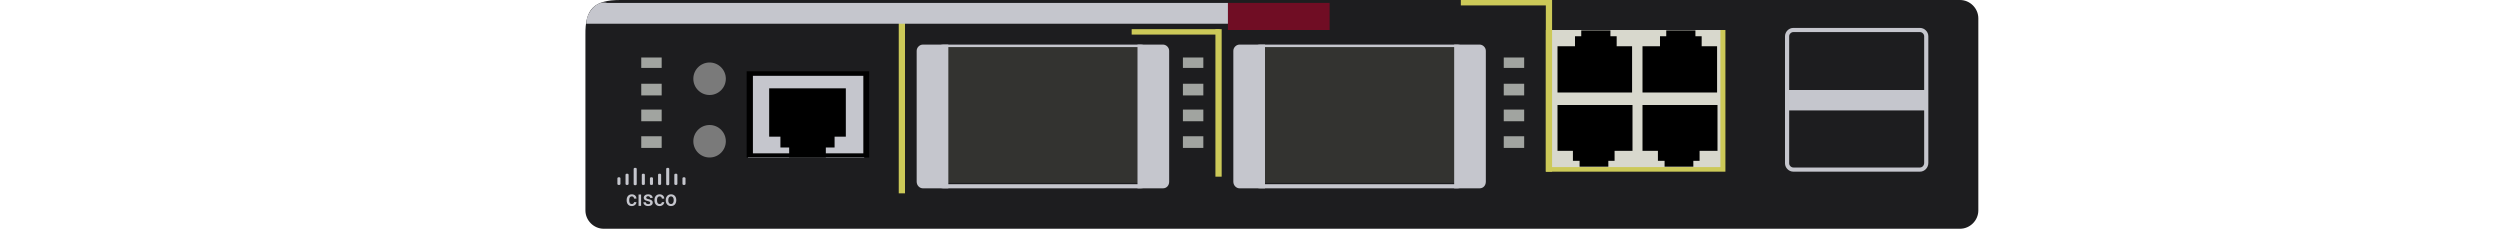 <?xml version="1.0" encoding="utf-8"?>
<!-- Copyright 2022 Virtual Console LLC. All rights reserved. Generator: Adobe Illustrator 23.1.0, SVG Export Plug-In . SVG Version: 6.00 Build 0)  -->
<svg version="1.1" id="Cisco_Catalyst_Blade_Switch_3125G_for_HP"
	 xmlns="http://www.w3.org/2000/svg" xmlns:xlink="http://www.w3.org/1999/xlink" x="0px" y="0px" viewBox="0 0 600 55"
	 style="enable-background:new 0 0 600 55;" xml:space="preserve">
<style type="text/css">
	.st0{fill:#1D1D1F;}
	.st1{fill:#7A7A7A;}
	.st2{fill:none;}
	.st3{fill:#A1A4A0;}
	.st4{fill:#CCC958;}
	.st5{fill:#D8D8CD;}
	.st6{fill:#C5C6CD;}
	.st7{fill:none;stroke:#C5C6CD;stroke-miterlimit:10;}
	.st8{fill:#333330;}
	.st9{fill:#700D24;}
</style>
<path class="st0" d="M148.9,0h321.5c2.4,0,4.4,2,4.4,4.4V50.5
	c0,2.4-2,4.4-4.4,4.4h-325.5c-2.4,0-4.4-2-4.4-4.4V8.4
	C140.4,2.1,142.6,0,148.9,0z"/>
<circle class="st1" cx="170.3" cy="18.9" r="3.9"/>
<circle class="st1" cx="170.3" cy="33.9" r="3.9"/>
<rect y="0" class="st2" width="600" height="55"/>
<rect x="153.9" y="13.8" class="st3" width="4.9" height="2.5"/>
<rect x="153.9" y="20.1" class="st3" width="4.9" height="2.8"/>
<rect x="153.9" y="26.3" class="st3" width="4.9" height="2.8"/>
<rect x="153.9" y="32.7" class="st3" width="4.9" height="2.8"/>
<rect x="283.9" y="13.8" class="st3" width="4.9" height="2.5"/>
<rect x="283.9" y="20.1" class="st3" width="4.9" height="2.8"/>
<rect x="283.9" y="26.3" class="st3" width="4.9" height="2.8"/>
<rect x="283.9" y="32.7" class="st3" width="4.9" height="2.8"/>
<rect x="360.9" y="13.8" class="st3" width="4.9" height="2.5"/>
<rect x="360.9" y="20.1" class="st3" width="4.9" height="2.8"/>
<rect x="360.9" y="26.3" class="st3" width="4.9" height="2.8"/>
<rect x="360.9" y="32.7" class="st3" width="4.9" height="2.8"/>
<rect x="371" y="7.2" class="st4" width="43.1" height="34"/>
<g>
	<g>
		<rect x="372.2" y="7.2" class="st5" width="40.7" height="32.9"/>
	</g>
	<polygon points="397.9,36.2 397.9,38.6 399.5,38.6 399.5,40 406.4,40 406.4,38.6 
		407.9,38.6 407.9,36.2 412.2,36.2 412.2,25.2 394.2,25.2 
		394.2,36.2 	"/>
	<polygon points="408.4,11.1 408.4,8.7 406.9,8.7 406.9,7.3 
		399.9,7.3 399.9,8.7 398.4,8.7 398.4,11.1 394.2,11.1 
		394.2,22.2 412.1,22.2 412.1,11.1 	"/>
</g>
<g>
	<polygon points="377.5,36.2 377.5,38.6 379.1,38.6 379.1,40 386,40 386,38.6 
		387.5,38.6 387.5,36.2 391.8,36.2 391.8,25.2 373.8,25.2 373.8,36.2 
			"/>
	<polygon points="388,11.1 388,8.7 386.5,8.7 386.5,7.3 379.5,7.3 379.5,8.7 378,8.7 
		378,11.1 373.8,11.1 373.8,22.2 391.7,22.2 391.7,11.1 	"/>
</g>
<g>
	<rect x="179.5" y="18.2" class="st6" width="27.9" height="19.7"/>
	<g>
		<path d="M208.6,17.1v20.7h-29.4V17.1H208.6z M207.2,36.8V18.1h-26.5
			v18.7C180.7,36.8,207.2,36.8,207.2,36.8z"/>
	</g>
	<polygon points="184.6,32.8 187.3,32.8 187.3,35.4 189.4,35.4 
		189.4,37.8 198.2,37.8 198.2,35.4 200.3,35.4 200.3,32.8 
		203,32.8 203,21.2 184.6,21.2 	"/>
</g>
<path class="st7" d="M460.8,40.7h-30.4c-0.8,0-1.5-0.7-1.5-1.5v-30.5
	c0-0.8,0.7-1.5,1.5-1.5h30.4c0.8,0,1.5,0.7,1.5,1.5v30.4
	C462.3,40,461.6,40.7,460.8,40.7z"/>
<path class="st7" d="M349.8,44.7h-47.4c-0.8,0-1.5-0.7-1.5-1.5v-30.5
	c0-0.8,0.7-1.5,1.5-1.5h47.4c0.8,0,1.5,0.7,1.5,1.5v30.4
	C351.3,44,350.6,44.7,349.8,44.7z"/>
<rect x="428.8" y="21.6" class="st6" width="33.5" height="4.9"/>
<rect x="300.8" y="11.3" class="st8" width="52.8" height="32.6"/>
<path class="st6" d="M355.1,45.2H349v-34.5h6.1c0.8,0,1.5,0.7,1.5,1.5v31.4
	C356.6,44.5,356,45.2,355.1,45.2z"/>
<path class="st6" d="M297.5,45.2h6.1v-34.5H297.5c-0.8,0-1.5,0.7-1.5,1.5v31.4
	C296,44.5,296.7,45.2,297.5,45.2z"/>
<rect x="291.7" y="7" class="st4" width="1.5" height="35.4"/>
<path class="st7" d="M273.8,44.7h-47.4c-0.8,0-1.5-0.7-1.5-1.5v-30.5
	c0-0.8,0.7-1.5,1.5-1.5h47.4c0.8,0,1.5,0.7,1.5,1.5v30.4
	C275.3,44,274.6,44.7,273.8,44.7z"/>
<rect x="224.8" y="11.3" class="st8" width="52.8" height="32.6"/>
<path class="st6" d="M279.1,45.2H273v-34.5h6.1c0.8,0,1.5,0.7,1.5,1.5v31.4
	C280.6,44.5,280,45.2,279.1,45.2z"/>
<path class="st6" d="M221.5,45.2h6.1v-34.5H221.5c-0.8,0-1.5,0.7-1.5,1.5v31.4
	C220,44.5,220.7,45.2,221.5,45.2z"/>
<rect x="215.7" y="4" class="st4" width="1.5" height="42.4"/>
<rect x="371" y="0" class="st4" width="1.5" height="41.2"/>
<rect x="350.6" y="0" class="st4" width="21.1" height="1.3"/>
<rect x="271.6" y="7" class="st4" width="21.1" height="1.3"/>
<rect x="294.7" y="0.7" class="st9" width="24.4" height="6.5"/>
<path class="st6" d="M140.7,5.7h154v-5h-149
	C143.3,0,140.7,2.9,140.7,5.7L140.7,5.7z"/>
<g>
	<g>
		<g>
			<path class="st6" d="M151.633,48.969c0.152,0,0.279-0.045,0.38-0.133
				c0.1-0.089,0.154-0.199,0.161-0.33h0.576
				c-0.007,0.17-0.06,0.328-0.158,0.475c-0.099,0.147-0.233,0.263-0.403,0.349
				c-0.169,0.086-0.352,0.128-0.548,0.128c-0.381,0-0.683-0.123-0.907-0.37
				c-0.223-0.246-0.334-0.587-0.334-1.021v-0.063c0-0.414,0.111-0.746,0.332-0.995
				c0.222-0.249,0.524-0.374,0.906-0.374c0.324,0,0.588,0.094,0.792,0.283
				c0.204,0.189,0.311,0.437,0.321,0.744h-0.576
				c-0.007-0.156-0.06-0.285-0.16-0.385c-0.1-0.101-0.227-0.151-0.382-0.151
				c-0.198,0-0.35,0.072-0.458,0.215c-0.108,0.144-0.162,0.361-0.164,0.653v0.099
				c0,0.295,0.053,0.515,0.16,0.661C151.278,48.896,151.431,48.969,151.633,48.969z"
				/>
			<path class="st6" d="M153.863,49.407h-0.612v-2.723h0.612V49.407z"/>
			<path class="st6" d="M156.056,48.667c0-0.109-0.045-0.192-0.135-0.249
				c-0.09-0.057-0.239-0.108-0.447-0.151c-0.208-0.044-0.382-0.099-0.521-0.166
				c-0.305-0.147-0.458-0.361-0.458-0.642c0-0.235,0.099-0.431,0.297-0.589
				c0.198-0.158,0.45-0.237,0.755-0.237c0.325,0,0.588,0.081,0.789,0.242
				c0.201,0.161,0.301,0.37,0.301,0.627h-0.612c0-0.118-0.044-0.215-0.13-0.294
				c-0.087-0.078-0.203-0.117-0.347-0.117c-0.135,0-0.244,0.031-0.329,0.093
				c-0.084,0.062-0.127,0.145-0.127,0.249c0,0.094,0.039,0.167,0.118,0.219
				c0.078,0.052,0.238,0.105,0.478,0.157c0.24,0.053,0.429,0.116,0.565,0.189
				c0.137,0.073,0.239,0.161,0.305,0.263c0.066,0.102,0.099,0.227,0.099,0.373
				c0,0.245-0.102,0.443-0.304,0.595c-0.203,0.152-0.469,0.228-0.798,0.228
				c-0.223,0-0.422-0.04-0.596-0.121c-0.175-0.081-0.31-0.191-0.408-0.332
				c-0.097-0.141-0.146-0.293-0.146-0.456h0.594
				c0.008,0.144,0.063,0.255,0.164,0.333c0.1,0.078,0.234,0.117,0.4,0.117
				c0.161,0,0.283-0.031,0.367-0.092C156.014,48.846,156.056,48.766,156.056,48.667z"/>
			<path class="st6" d="M158.308,48.969c0.152,0,0.279-0.045,0.38-0.133
				c0.1-0.089,0.154-0.199,0.161-0.33h0.576
				c-0.007,0.17-0.06,0.328-0.158,0.475c-0.099,0.147-0.233,0.263-0.403,0.349
				c-0.169,0.086-0.352,0.128-0.548,0.128c-0.381,0-0.683-0.123-0.907-0.37
				c-0.223-0.246-0.334-0.587-0.334-1.021v-0.063c0-0.414,0.111-0.746,0.332-0.995
				c0.222-0.249,0.524-0.374,0.906-0.374c0.324,0,0.588,0.094,0.792,0.283
				c0.204,0.189,0.311,0.437,0.321,0.744h-0.576
				c-0.007-0.156-0.06-0.285-0.16-0.385c-0.1-0.101-0.227-0.151-0.382-0.151
				c-0.198,0-0.35,0.072-0.458,0.215c-0.108,0.144-0.162,0.361-0.164,0.653v0.099
				c0,0.295,0.053,0.515,0.16,0.661C157.953,48.896,158.107,48.969,158.308,48.969z"
				/>
			<path class="st6" d="M159.774,48.02c0-0.267,0.053-0.507,0.158-0.721
				c0.105-0.214,0.254-0.379,0.446-0.493c0.191-0.115,0.411-0.173,0.66-0.173
				c0.367,0,0.666,0.118,0.895,0.355c0.229,0.237,0.353,0.55,0.371,0.941
				l0.002,0.144c0,0.269-0.051,0.508-0.155,0.72
				c-0.103,0.212-0.251,0.375-0.443,0.491c-0.192,0.115-0.414,0.173-0.666,0.173
				c-0.385,0-0.692-0.128-0.923-0.384c-0.231-0.256-0.346-0.597-0.346-1.023V48.02z
				 M160.385,48.073c0,0.28,0.058,0.5,0.174,0.658
				c0.115,0.158,0.277,0.238,0.483,0.238s0.367-0.081,0.482-0.242
				c0.115-0.161,0.172-0.397,0.172-0.707c0-0.275-0.059-0.493-0.177-0.655
				c-0.118-0.161-0.279-0.242-0.482-0.242c-0.2,0-0.359,0.08-0.476,0.238
				S160.385,47.758,160.385,48.073z"/>
		</g>
	</g>
	<path class="st6" d="M148.641,44.386h-0.197c-0.148,0-0.269-0.12-0.269-0.269v-1.299
		c0-0.148,0.12-0.269,0.269-0.269h0.197c0.148,0,0.269,0.12,0.269,0.269v1.299
		C148.91,44.266,148.789,44.386,148.641,44.386z"/>
	<path class="st6" d="M150.593,44.386h-0.197c-0.148,0-0.269-0.12-0.269-0.269v-2.157
		c0-0.148,0.12-0.269,0.269-0.269h0.197c0.148,0,0.269,0.12,0.269,0.269v2.157
		C150.862,44.266,150.741,44.386,150.593,44.386z"/>
	<path class="st6" d="M152.545,44.447h-0.197c-0.148,0-0.269-0.12-0.269-0.269v-3.626
		c0-0.148,0.12-0.269,0.269-0.269h0.197c0.148,0,0.269,0.12,0.269,0.269v3.626
		C152.814,44.327,152.693,44.447,152.545,44.447z"/>
	<path class="st6" d="M156.449,44.386h-0.197c-0.148,0-0.269-0.12-0.269-0.269v-1.299
		c0-0.148,0.12-0.269,0.269-0.269h0.197c0.148,0,0.269,0.12,0.269,0.269v1.299
		C156.717,44.266,156.597,44.386,156.449,44.386z"/>
	<path class="st6" d="M164.256,44.386h-0.197c-0.148,0-0.269-0.12-0.269-0.269v-1.299
		c0-0.148,0.12-0.269,0.269-0.269h0.197c0.148,0,0.269,0.12,0.269,0.269v1.299
		C164.525,44.266,164.405,44.386,164.256,44.386z"/>
	<path class="st6" d="M158.401,44.386h-0.197c-0.148,0-0.269-0.12-0.269-0.269v-2.157
		c0-0.148,0.12-0.269,0.269-0.269h0.197c0.148,0,0.269,0.12,0.269,0.269v2.157
		C158.669,44.266,158.549,44.386,158.401,44.386z"/>
	<path class="st6" d="M162.304,44.386h-0.197c-0.148,0-0.269-0.12-0.269-0.269v-2.157
		c0-0.148,0.12-0.269,0.269-0.269h0.197c0.148,0,0.269,0.12,0.269,0.269v2.157
		C162.573,44.266,162.453,44.386,162.304,44.386z"/>
	<path class="st6" d="M160.352,44.447h-0.197c-0.148,0-0.269-0.12-0.269-0.269v-3.626
		c0-0.148,0.12-0.269,0.269-0.269h0.197c0.148,0,0.269,0.12,0.269,0.269v3.626
		C160.621,44.327,160.501,44.447,160.352,44.447z"/>
	<path class="st6" d="M154.497,44.386h-0.197c-0.148,0-0.269-0.12-0.269-0.269v-2.157
		c0-0.148,0.12-0.269,0.269-0.269h0.197c0.148,0,0.269,0.12,0.269,0.269v2.157
		C154.765,44.266,154.645,44.386,154.497,44.386z"/>
</g>
</svg>
